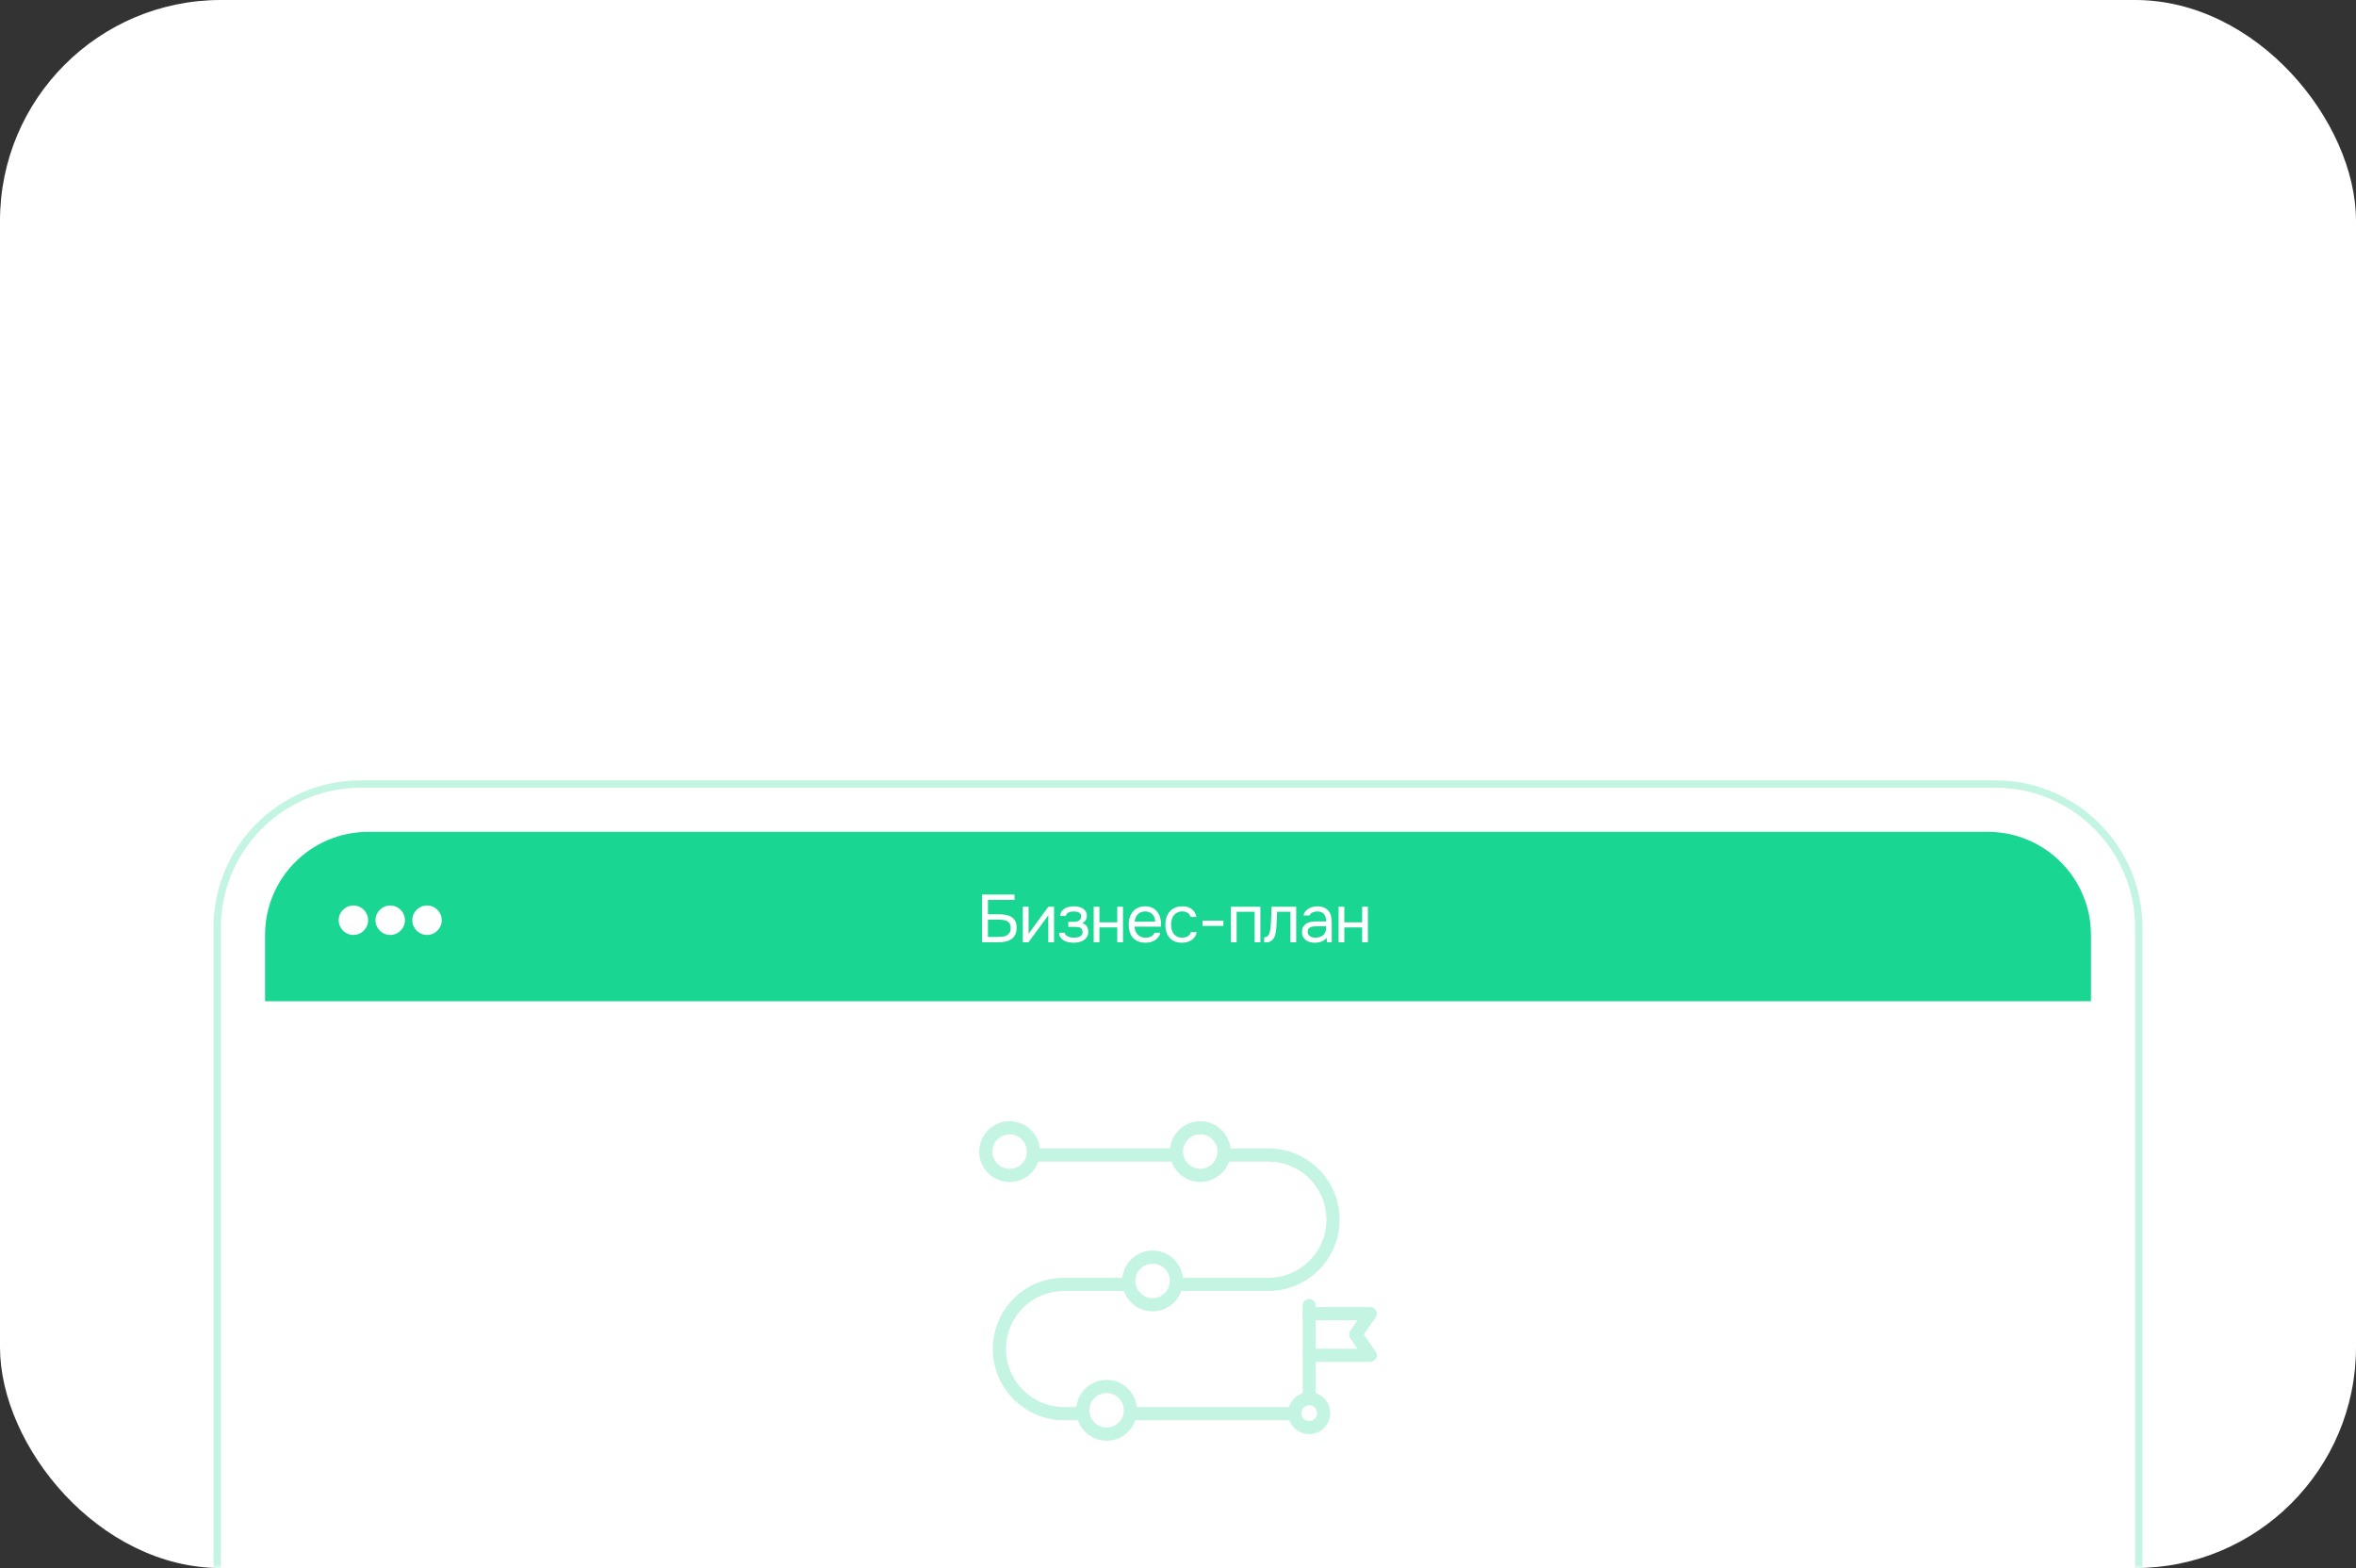 <?xml version="1.0" encoding="UTF-8"?> <svg xmlns="http://www.w3.org/2000/svg" width="320" height="213" viewBox="0 0 320 213" fill="none"><rect x="0" y="0" width="320" height="213" fill="#333333" stroke="none"/> <rect width="320" height="213" rx="30" fill="white"></rect> <mask id="mask0_11_254" style="mask-type:alpha" maskUnits="userSpaceOnUse" x="0" y="0" width="320" height="213"> <rect width="320" height="213" rx="30" fill="white"></rect> </mask> <g mask="url(#mask0_11_254)"> <path d="M290.5 217.5L29.5 217.5L29.5 126C29.5 115.23 38.23 106.5 49 106.5L271 106.5C281.77 106.5 290.5 115.23 290.5 126L290.5 217.5Z" stroke="#C4F4E2"></path> </g> <path d="M284 136L36 136L36 127C36 119.268 42.268 113 50 113L270 113C277.732 113 284 119.268 284 127L284 136Z" fill="#19D692"></path> <path d="M133.387 121.517H137.797V122.242H134.184V124.195H135.661C135.978 124.195 136.281 124.219 136.568 124.268C136.862 124.311 137.118 124.4 137.339 124.534C137.565 124.662 137.745 124.846 137.879 125.084C138.014 125.316 138.081 125.622 138.081 126.001C138.081 126.398 138.017 126.722 137.889 126.973C137.76 127.218 137.583 127.416 137.357 127.569C137.137 127.722 136.877 127.832 136.577 127.899C136.278 127.966 135.96 128 135.624 128H133.387V121.517ZM134.184 127.276H135.523C135.743 127.276 135.957 127.263 136.165 127.239C136.379 127.208 136.568 127.15 136.733 127.065C136.898 126.973 137.03 126.848 137.128 126.689C137.225 126.53 137.274 126.319 137.274 126.056C137.274 125.793 137.225 125.589 137.128 125.442C137.03 125.289 136.901 125.176 136.743 125.103C136.584 125.023 136.4 124.974 136.192 124.956C135.991 124.931 135.783 124.919 135.569 124.919H134.184V127.276ZM139.689 128H138.927V123.168H139.707V126.872C139.75 126.787 139.808 126.695 139.881 126.597C139.954 126.493 140.013 126.414 140.055 126.359L142.393 123.168H143.164V128H142.384V124.296C142.335 124.387 142.28 124.476 142.219 124.562C142.164 124.641 142.112 124.711 142.063 124.772L139.689 128ZM146.984 125.405C147.296 125.503 147.513 125.656 147.635 125.864C147.758 126.071 147.819 126.319 147.819 126.606C147.813 126.863 147.752 127.083 147.635 127.266C147.525 127.45 147.379 127.6 147.195 127.716C147.012 127.832 146.804 127.917 146.572 127.972C146.34 128.028 146.101 128.055 145.857 128.055C145.624 128.055 145.389 128.034 145.151 127.991C144.918 127.948 144.707 127.875 144.518 127.771C144.328 127.667 144.17 127.529 144.041 127.358C143.919 127.187 143.852 126.97 143.839 126.707H144.6C144.625 126.836 144.683 126.942 144.775 127.028C144.866 127.108 144.973 127.175 145.096 127.23C145.224 127.279 145.355 127.315 145.49 127.34C145.63 127.358 145.756 127.367 145.866 127.367C145.994 127.367 146.126 127.358 146.26 127.34C146.401 127.321 146.529 127.285 146.645 127.23C146.761 127.175 146.856 127.098 146.929 127.001C147.003 126.897 147.039 126.765 147.039 126.606C147.039 126.478 147.012 126.362 146.957 126.258C146.902 126.148 146.816 126.065 146.7 126.01C146.596 125.961 146.477 125.934 146.343 125.928C146.208 125.916 146.083 125.909 145.967 125.909H145.105V125.222H145.811C145.927 125.222 146.046 125.213 146.168 125.194C146.291 125.17 146.401 125.13 146.498 125.075C146.602 125.02 146.685 124.95 146.746 124.864C146.813 124.772 146.85 124.644 146.856 124.479C146.856 124.351 146.826 124.244 146.764 124.158C146.709 124.073 146.633 124.005 146.535 123.956C146.443 123.901 146.337 123.865 146.214 123.846C146.098 123.822 145.982 123.81 145.866 123.81C145.756 123.81 145.64 123.819 145.517 123.837C145.395 123.849 145.282 123.88 145.178 123.929C145.074 123.972 144.986 124.033 144.912 124.112C144.839 124.192 144.793 124.296 144.775 124.424H144.004C144.011 124.18 144.069 123.975 144.179 123.81C144.295 123.639 144.442 123.504 144.619 123.406C144.796 123.302 144.992 123.229 145.206 123.186C145.426 123.137 145.643 123.113 145.857 123.113C146.071 123.113 146.281 123.134 146.489 123.177C146.703 123.22 146.893 123.293 147.058 123.397C147.223 123.495 147.357 123.626 147.461 123.791C147.565 123.956 147.617 124.161 147.617 124.406C147.617 124.626 147.565 124.821 147.461 124.993C147.357 125.164 147.198 125.301 146.984 125.405ZM148.549 128V123.168H149.329V125.286H151.749V123.168H152.529V128H151.749V125.974H149.329V128H148.549ZM154.091 125.873C154.109 126.087 154.152 126.285 154.219 126.469C154.293 126.646 154.39 126.802 154.513 126.936C154.635 127.071 154.785 127.178 154.962 127.257C155.145 127.331 155.356 127.367 155.595 127.367C155.711 127.367 155.83 127.358 155.952 127.34C156.081 127.315 156.2 127.279 156.31 127.23C156.42 127.175 156.518 127.104 156.603 127.019C156.689 126.933 156.753 126.829 156.796 126.707H157.593C157.538 126.939 157.444 127.141 157.309 127.312C157.181 127.483 157.025 127.624 156.842 127.734C156.664 127.844 156.466 127.927 156.246 127.982C156.026 128.031 155.802 128.055 155.576 128.055C155.191 128.055 154.855 127.994 154.568 127.872C154.286 127.749 154.051 127.581 153.862 127.367C153.672 127.147 153.532 126.887 153.44 126.588C153.348 126.282 153.302 125.949 153.302 125.589C153.302 125.228 153.351 124.898 153.449 124.598C153.553 124.293 153.7 124.03 153.889 123.81C154.079 123.59 154.311 123.418 154.586 123.296C154.861 123.174 155.188 123.113 155.567 123.113C155.952 123.113 156.285 123.189 156.567 123.342C156.848 123.495 157.074 123.697 157.245 123.947C157.416 124.192 157.535 124.458 157.603 124.745C157.676 125.032 157.707 125.298 157.694 125.543C157.694 125.598 157.691 125.653 157.685 125.708C157.685 125.763 157.682 125.818 157.676 125.873H154.091ZM156.906 125.194C156.894 124.785 156.765 124.452 156.521 124.195C156.276 123.938 155.949 123.81 155.54 123.81C155.313 123.81 155.115 123.846 154.944 123.92C154.772 123.993 154.629 124.094 154.513 124.222C154.396 124.351 154.305 124.5 154.238 124.672C154.17 124.837 154.128 125.011 154.109 125.194H156.906ZM160.53 128.055C160.145 128.055 159.812 127.994 159.53 127.872C159.249 127.749 159.017 127.578 158.834 127.358C158.65 127.138 158.513 126.878 158.421 126.579C158.329 126.279 158.283 125.952 158.283 125.598C158.283 125.255 158.332 124.934 158.43 124.635C158.528 124.329 158.672 124.066 158.861 123.846C159.051 123.62 159.289 123.443 159.576 123.315C159.864 123.18 160.212 123.113 160.622 123.113C160.866 123.113 161.083 123.14 161.273 123.195C161.462 123.244 161.639 123.327 161.804 123.443C161.975 123.553 162.122 123.7 162.244 123.883C162.367 124.066 162.455 124.29 162.51 124.552H161.713C161.621 124.283 161.474 124.091 161.273 123.975C161.077 123.859 160.845 123.804 160.576 123.81C160.313 123.81 160.081 123.862 159.879 123.966C159.683 124.063 159.524 124.195 159.402 124.36C159.286 124.525 159.2 124.717 159.145 124.938C159.09 125.151 159.063 125.372 159.063 125.598C159.063 125.836 159.09 126.062 159.145 126.276C159.206 126.49 159.295 126.68 159.411 126.845C159.533 127.004 159.689 127.132 159.879 127.23C160.068 127.321 160.294 127.367 160.557 127.367C160.686 127.367 160.811 127.355 160.933 127.331C161.062 127.306 161.178 127.266 161.282 127.211C161.392 127.15 161.486 127.071 161.566 126.973C161.645 126.875 161.703 126.756 161.74 126.615H162.547C162.498 126.866 162.409 127.083 162.281 127.266C162.159 127.444 162.006 127.594 161.823 127.716C161.639 127.832 161.438 127.917 161.217 127.972C160.997 128.028 160.768 128.055 160.53 128.055ZM163.324 125.057H166.166V125.772H163.324V125.057ZM167.184 128V123.168H171.191V128H170.412V123.856H167.964V128H167.184ZM172.597 125.735C172.627 125.295 172.649 124.867 172.661 124.452C172.679 124.036 172.691 123.608 172.698 123.168H176.053V128H175.274V123.856H173.459L173.376 125.754C173.364 125.998 173.336 126.273 173.294 126.579C173.251 126.884 173.162 127.163 173.028 127.413C172.924 127.59 172.783 127.734 172.606 127.844C172.429 127.954 172.224 128.009 171.992 128.009H171.707V127.321C171.952 127.321 172.147 127.218 172.294 127.01C172.38 126.887 172.447 126.71 172.496 126.478C172.545 126.246 172.578 125.998 172.597 125.735ZM180.185 127.386C180.081 127.526 179.962 127.639 179.827 127.725C179.693 127.811 179.552 127.878 179.405 127.927C179.265 127.976 179.121 128.009 178.974 128.028C178.834 128.046 178.693 128.055 178.553 128.055C178.327 128.055 178.113 128.028 177.911 127.972C177.709 127.917 177.526 127.829 177.361 127.707C177.202 127.584 177.073 127.432 176.976 127.248C176.884 127.065 176.838 126.857 176.838 126.625C176.838 126.35 176.887 126.12 176.985 125.937C177.089 125.747 177.226 125.595 177.397 125.478C177.569 125.362 177.764 125.283 177.984 125.24C178.21 125.191 178.449 125.167 178.699 125.167H180.121C180.121 124.757 180.032 124.433 179.855 124.195C179.677 123.95 179.378 123.822 178.956 123.81C178.699 123.81 178.473 123.852 178.278 123.938C178.082 124.024 177.948 124.164 177.874 124.36H177.04C177.083 124.14 177.168 123.953 177.297 123.801C177.425 123.642 177.578 123.513 177.755 123.415C177.932 123.312 178.125 123.235 178.333 123.186C178.54 123.137 178.748 123.113 178.956 123.113C179.317 123.113 179.619 123.174 179.864 123.296C180.115 123.412 180.316 123.568 180.469 123.764C180.622 123.953 180.729 124.186 180.79 124.461C180.851 124.736 180.882 125.044 180.882 125.387V128H180.231L180.185 127.386ZM179.268 125.818C179.121 125.818 178.95 125.821 178.754 125.827C178.565 125.827 178.382 125.845 178.204 125.882C178.027 125.919 177.883 125.995 177.773 126.111C177.669 126.227 177.617 126.38 177.617 126.57C177.617 126.71 177.645 126.829 177.7 126.927C177.755 127.025 177.828 127.108 177.92 127.175C178.018 127.242 178.128 127.291 178.25 127.321C178.372 127.352 178.498 127.367 178.626 127.367C179.085 127.367 179.445 127.257 179.708 127.037C179.977 126.811 180.115 126.484 180.121 126.056V125.818H179.268ZM181.814 128V123.168H182.593V125.286H185.014V123.168H185.793V128H185.014V125.974H182.593V128H181.814Z" fill="white"></path> <circle cx="48" cy="125" r="2" fill="white"></circle> <circle cx="53" cy="125" r="2" fill="white"></circle> <circle cx="58" cy="125" r="2" fill="white"></circle> <g clip-path="url(#clip0_11_254)"> <path d="M172.272 175.359H159.753V173.574H172.272C176.624 173.574 180.165 170.032 180.165 165.68C180.165 163.569 179.345 161.586 177.855 160.096C176.365 158.607 174.382 157.786 172.272 157.786H166.226V156H172.272C174.859 156 177.291 157.007 179.118 158.833C180.945 160.66 181.951 163.092 181.951 165.679C181.951 171.017 177.609 175.359 172.272 175.359ZM153.502 191.138H175.861V192.924H153.502V191.138ZM147.1 192.924H144.528C139.19 192.924 134.848 188.581 134.848 183.244C134.848 180.666 135.854 178.235 137.68 176.399C139.503 174.576 141.934 173.573 144.528 173.573H153.35V175.359H144.528C142.411 175.359 140.428 176.176 138.945 177.66C137.455 179.158 136.634 181.141 136.634 183.244C136.634 187.596 140.175 191.137 144.528 191.137H147.1L147.1 192.924ZM140.331 156H159.824V157.786H140.331V156Z" fill="#C4F4E2"></path> <path d="M137.13 160.559C134.853 160.559 133 158.706 133 156.429C133 154.152 134.853 152.299 137.13 152.299C139.407 152.299 141.26 154.152 141.26 156.429C141.26 158.706 139.407 160.559 137.13 160.559ZM137.13 154.085C135.837 154.085 134.786 155.136 134.786 156.429C134.786 157.721 135.837 158.773 137.13 158.773C138.422 158.773 139.474 157.721 139.474 156.429C139.474 155.136 138.422 154.085 137.13 154.085ZM163.021 160.554C160.983 160.554 159.228 159.035 158.94 157.02C158.909 156.847 158.896 156.644 158.896 156.429C158.896 154.154 160.746 152.303 163.021 152.303C165.3 152.303 167.155 154.154 167.155 156.429C167.155 156.644 167.142 156.847 167.106 157.05C166.823 159.035 165.064 160.554 163.021 160.554ZM163.021 154.089C161.731 154.089 160.681 155.139 160.681 156.429C160.681 156.535 160.685 156.636 160.703 156.737C160.871 157.908 161.866 158.768 163.021 158.768C164.182 158.768 165.18 157.908 165.343 156.767C165.365 156.636 165.369 156.535 165.369 156.429C165.369 155.139 164.316 154.089 163.021 154.089ZM156.547 178.127C154.508 178.127 152.754 176.608 152.466 174.593C152.435 174.42 152.422 174.217 152.422 174.002C152.422 171.722 154.272 169.868 156.547 169.868C158.826 169.868 160.681 171.722 160.681 174.002C160.681 174.217 160.668 174.42 160.632 174.623C160.349 176.608 158.591 178.127 156.547 178.127ZM156.547 171.653C155.257 171.653 154.207 172.707 154.207 174.002C154.207 174.108 154.211 174.209 154.229 174.31C154.397 175.481 155.392 176.341 156.547 176.341C157.708 176.341 158.706 175.481 158.869 174.34C158.891 174.209 158.895 174.108 158.895 174.002C158.895 172.707 157.842 171.653 156.547 171.653ZM150.305 195.701C148.249 195.701 146.491 194.175 146.215 192.151C146.184 191.984 146.171 191.779 146.171 191.576C146.171 189.296 148.026 187.441 150.305 187.441C152.58 187.441 154.431 189.296 154.431 191.576C154.431 191.78 154.418 191.984 154.381 192.188C154.111 194.175 152.356 195.701 150.305 195.701ZM150.305 189.226C149.01 189.226 147.957 190.281 147.957 191.576C147.957 191.675 147.961 191.774 147.979 191.874C148.14 193.054 149.138 193.915 150.305 193.915C151.468 193.915 152.462 193.054 152.617 191.91C152.64 191.774 152.645 191.675 152.645 191.576C152.645 190.281 151.595 189.226 150.305 189.226ZM177.823 194.808C176.249 194.808 174.968 193.527 174.968 191.953C174.968 190.379 176.249 189.098 177.823 189.098C179.397 189.098 180.678 190.379 180.678 191.953C180.678 193.527 179.397 194.808 177.823 194.808ZM177.823 190.884C177.234 190.884 176.754 191.364 176.754 191.953C176.754 192.542 177.234 193.022 177.823 193.022C178.412 193.022 178.892 192.542 178.892 191.953C178.892 191.364 178.412 190.884 177.823 190.884ZM177.823 179.33C177.586 179.33 177.359 179.236 177.192 179.069C177.024 178.901 176.93 178.674 176.93 178.437V177.347C176.93 177.11 177.024 176.883 177.192 176.716C177.359 176.548 177.586 176.454 177.823 176.454C178.06 176.454 178.287 176.548 178.454 176.716C178.622 176.883 178.716 177.11 178.716 177.347V178.437C178.716 178.674 178.622 178.901 178.454 179.069C178.287 179.236 178.06 179.33 177.823 179.33Z" fill="#C4F4E2"></path> <path d="M177.823 190.884C177.706 190.884 177.59 190.861 177.481 190.816C177.373 190.771 177.274 190.705 177.192 190.623C177.109 190.54 177.043 190.441 176.998 190.333C176.953 190.224 176.93 190.108 176.93 189.991V184.105C176.93 183.868 177.024 183.641 177.192 183.474C177.359 183.306 177.586 183.212 177.823 183.212C178.06 183.212 178.287 183.306 178.454 183.474C178.622 183.641 178.716 183.868 178.716 184.105V189.991C178.716 190.108 178.693 190.224 178.648 190.333C178.603 190.441 178.537 190.54 178.454 190.623C178.371 190.705 178.273 190.771 178.165 190.816C178.056 190.861 177.94 190.884 177.823 190.884Z" fill="#C4F4E2"></path> <path d="M186.107 184.998H177.823C177.706 184.998 177.59 184.975 177.481 184.93C177.373 184.885 177.274 184.819 177.192 184.736C177.109 184.653 177.043 184.555 176.998 184.447C176.953 184.338 176.93 184.222 176.93 184.105V178.437C176.93 178.32 176.953 178.204 176.998 178.096C177.043 177.987 177.109 177.889 177.192 177.806C177.274 177.723 177.373 177.657 177.481 177.612C177.59 177.568 177.706 177.544 177.823 177.544H186.107C186.44 177.544 186.745 177.729 186.899 178.024C186.974 178.169 187.009 178.331 186.998 178.494C186.988 178.657 186.933 178.813 186.84 178.947L185.224 181.271L186.84 183.595C186.933 183.729 186.988 183.886 186.998 184.049C187.009 184.212 186.974 184.374 186.899 184.519C186.823 184.663 186.709 184.784 186.57 184.869C186.43 184.953 186.27 184.998 186.107 184.998ZM178.716 183.212H184.399L183.403 181.78C183.299 181.63 183.243 181.453 183.244 181.27C183.244 181.088 183.299 180.91 183.404 180.761L184.399 179.33H178.716V183.212H178.716Z" fill="#C4F4E2"></path> </g> <defs> <clipPath id="clip0_11_254"> <rect width="54" height="54" fill="white" transform="translate(133 147)"></rect> </clipPath> </defs> </svg> 